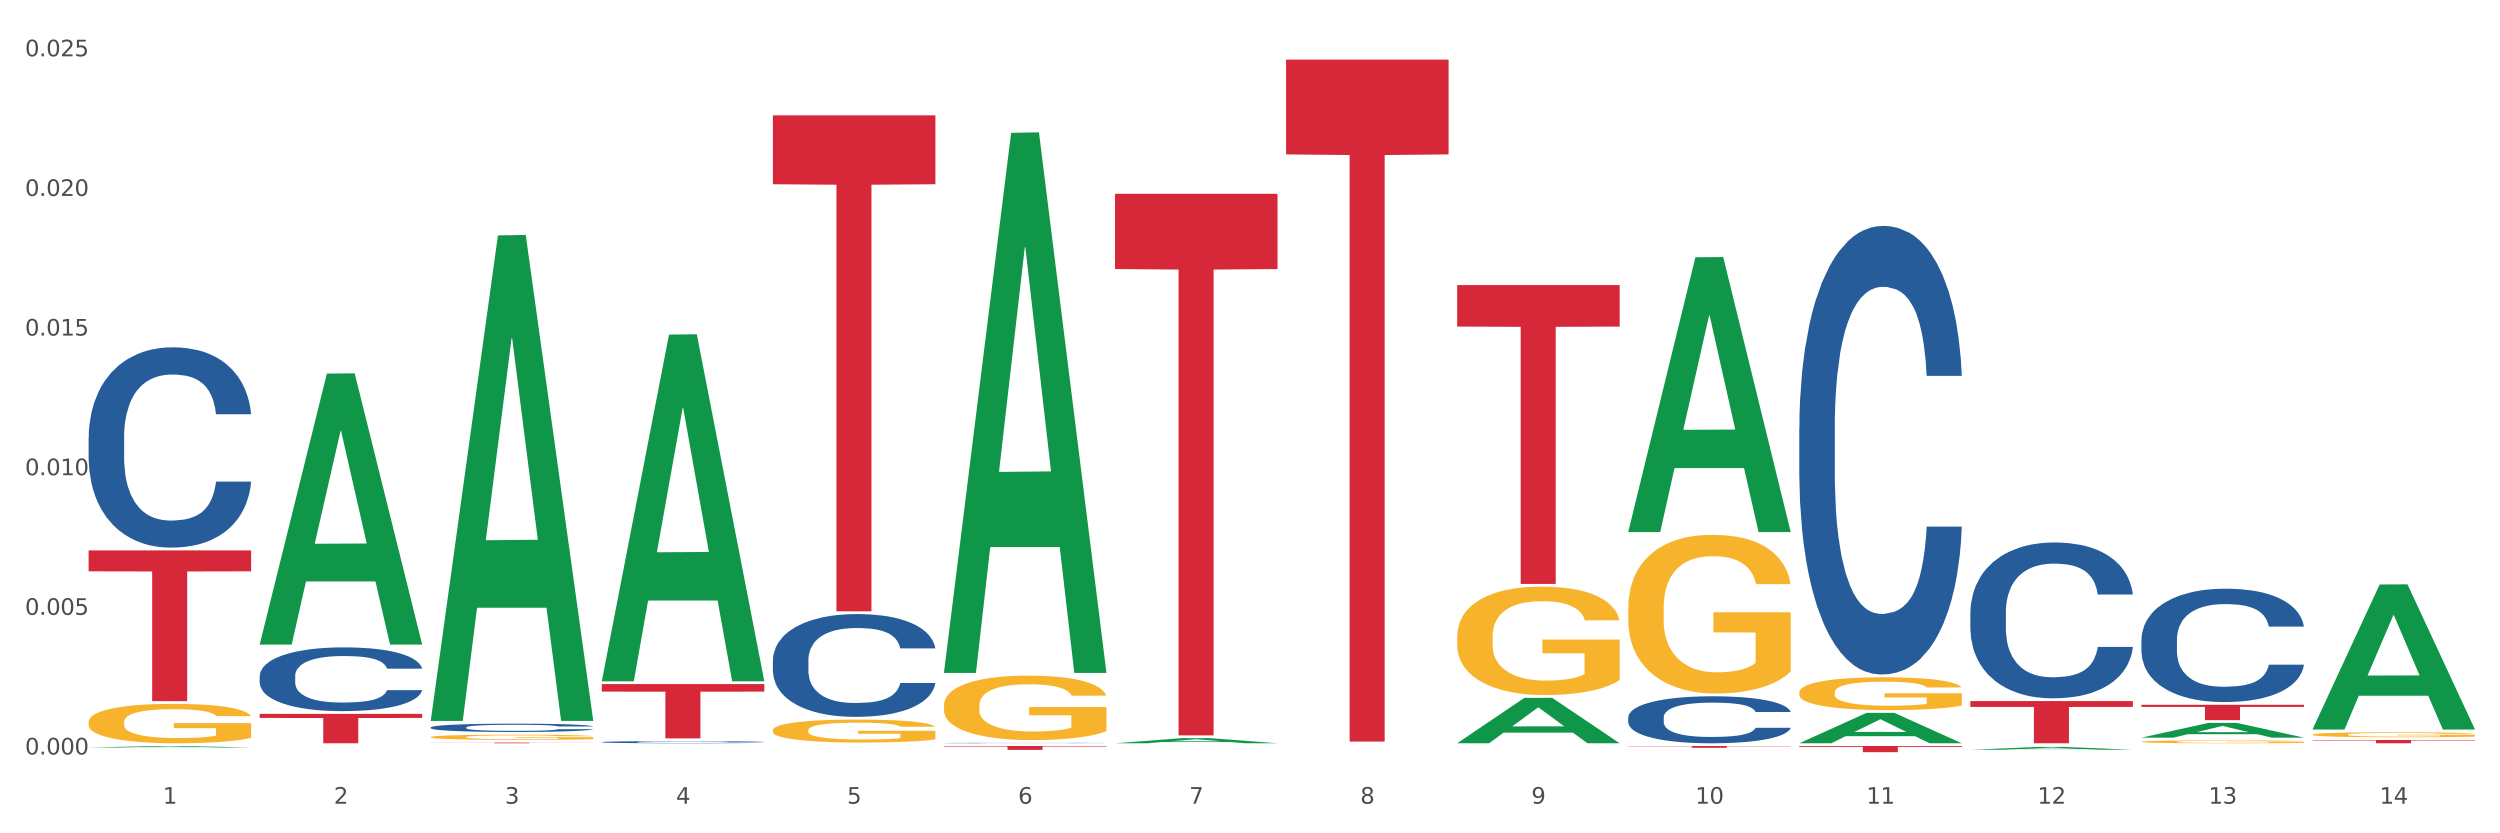 <?xml version="1.0" encoding="utf-8" standalone="no"?>
<!DOCTYPE svg PUBLIC "-//W3C//DTD SVG 1.1//EN"
  "http://www.w3.org/Graphics/SVG/1.1/DTD/svg11.dtd">
<svg xmlns:xlink="http://www.w3.org/1999/xlink" width="1080pt" height="360pt" viewBox="0 0 1080 360" xmlns="http://www.w3.org/2000/svg" version="1.1">
 <rect x="0" y="0" width="1080" height="360" fill="#333333" stroke="none"/>
 <defs>
  <style type="text/css">*{stroke-linejoin: round; stroke-linecap: butt}</style>
 </defs>
 <g id="figure_1">
  <g id="patch_1">
   <path d="M 0 360 
L 1080 360 
L 1080 0 
L 0 0 
z
" style="fill: #ffffff; stroke: #ffffff; stroke-linejoin: miter"/>
  </g>
  <g id="axes_1">
   <g id="matplotlib.axis_1">
    <g id="xtick_1">
     <g id="text_1">
      <!-- 1 -->
      <g style="fill: #4d4d4d" transform="translate(70.332 347.204) scale(0.096 -0.096)">
       <defs>
        <path id="DejaVuSans-31" d="M 794 531 
L 1825 531 
L 1825 4091 
L 703 3866 
L 703 4441 
L 1819 4666 
L 2450 4666 
L 2450 531 
L 3481 531 
L 3481 0 
L 794 0 
L 794 531 
z
" transform="scale(0.016)"/>
       </defs>
       <use xlink:href="#DejaVuSans-31"/>
      </g>
     </g>
    </g>
    <g id="xtick_2">
     <g id="text_2">
      <!-- 2 -->
      <g style="fill: #4d4d4d" transform="translate(144.233 347.204) scale(0.096 -0.096)">
       <defs>
        <path id="DejaVuSans-32" d="M 1228 531 
L 3431 531 
L 3431 0 
L 469 0 
L 469 531 
Q 828 903 1448 1529 
Q 2069 2156 2228 2338 
Q 2531 2678 2651 2914 
Q 2772 3150 2772 3378 
Q 2772 3750 2511 3984 
Q 2250 4219 1831 4219 
Q 1534 4219 1204 4116 
Q 875 4013 500 3803 
L 500 4441 
Q 881 4594 1212 4672 
Q 1544 4750 1819 4750 
Q 2544 4750 2975 4387 
Q 3406 4025 3406 3419 
Q 3406 3131 3298 2873 
Q 3191 2616 2906 2266 
Q 2828 2175 2409 1742 
Q 1991 1309 1228 531 
z
" transform="scale(0.016)"/>
       </defs>
       <use xlink:href="#DejaVuSans-32"/>
      </g>
     </g>
    </g>
    <g id="xtick_3">
     <g id="text_3">
      <!-- 3 -->
      <g style="fill: #4d4d4d" transform="translate(218.134 347.204) scale(0.096 -0.096)">
       <defs>
        <path id="DejaVuSans-33" d="M 2597 2516 
Q 3050 2419 3304 2112 
Q 3559 1806 3559 1356 
Q 3559 666 3084 287 
Q 2609 -91 1734 -91 
Q 1441 -91 1130 -33 
Q 819 25 488 141 
L 488 750 
Q 750 597 1062 519 
Q 1375 441 1716 441 
Q 2309 441 2620 675 
Q 2931 909 2931 1356 
Q 2931 1769 2642 2001 
Q 2353 2234 1838 2234 
L 1294 2234 
L 1294 2753 
L 1863 2753 
Q 2328 2753 2575 2939 
Q 2822 3125 2822 3475 
Q 2822 3834 2567 4026 
Q 2313 4219 1838 4219 
Q 1578 4219 1281 4162 
Q 984 4106 628 3988 
L 628 4550 
Q 988 4650 1302 4700 
Q 1616 4750 1894 4750 
Q 2613 4750 3031 4423 
Q 3450 4097 3450 3541 
Q 3450 3153 3228 2886 
Q 3006 2619 2597 2516 
z
" transform="scale(0.016)"/>
       </defs>
       <use xlink:href="#DejaVuSans-33"/>
      </g>
     </g>
    </g>
    <g id="xtick_4">
     <g id="text_4">
      <!-- 4 -->
      <g style="fill: #4d4d4d" transform="translate(292.034 347.204) scale(0.096 -0.096)">
       <defs>
        <path id="DejaVuSans-34" d="M 2419 4116 
L 825 1625 
L 2419 1625 
L 2419 4116 
z
M 2253 4666 
L 3047 4666 
L 3047 1625 
L 3713 1625 
L 3713 1100 
L 3047 1100 
L 3047 0 
L 2419 0 
L 2419 1100 
L 313 1100 
L 313 1709 
L 2253 4666 
z
" transform="scale(0.016)"/>
       </defs>
       <use xlink:href="#DejaVuSans-34"/>
      </g>
     </g>
    </g>
    <g id="xtick_5">
     <g id="text_5">
      <!-- 5 -->
      <g style="fill: #4d4d4d" transform="translate(365.935 347.204) scale(0.096 -0.096)">
       <defs>
        <path id="DejaVuSans-35" d="M 691 4666 
L 3169 4666 
L 3169 4134 
L 1269 4134 
L 1269 2991 
Q 1406 3038 1543 3061 
Q 1681 3084 1819 3084 
Q 2600 3084 3056 2656 
Q 3513 2228 3513 1497 
Q 3513 744 3044 326 
Q 2575 -91 1722 -91 
Q 1428 -91 1123 -41 
Q 819 9 494 109 
L 494 744 
Q 775 591 1075 516 
Q 1375 441 1709 441 
Q 2250 441 2565 725 
Q 2881 1009 2881 1497 
Q 2881 1984 2565 2268 
Q 2250 2553 1709 2553 
Q 1456 2553 1204 2497 
Q 953 2441 691 2322 
L 691 4666 
z
" transform="scale(0.016)"/>
       </defs>
       <use xlink:href="#DejaVuSans-35"/>
      </g>
     </g>
    </g>
    <g id="xtick_6">
     <g id="text_6">
      <!-- 6 -->
      <g style="fill: #4d4d4d" transform="translate(439.836 347.204) scale(0.096 -0.096)">
       <defs>
        <path id="DejaVuSans-36" d="M 2113 2584 
Q 1688 2584 1439 2293 
Q 1191 2003 1191 1497 
Q 1191 994 1439 701 
Q 1688 409 2113 409 
Q 2538 409 2786 701 
Q 3034 994 3034 1497 
Q 3034 2003 2786 2293 
Q 2538 2584 2113 2584 
z
M 3366 4563 
L 3366 3988 
Q 3128 4100 2886 4159 
Q 2644 4219 2406 4219 
Q 1781 4219 1451 3797 
Q 1122 3375 1075 2522 
Q 1259 2794 1537 2939 
Q 1816 3084 2150 3084 
Q 2853 3084 3261 2657 
Q 3669 2231 3669 1497 
Q 3669 778 3244 343 
Q 2819 -91 2113 -91 
Q 1303 -91 875 529 
Q 447 1150 447 2328 
Q 447 3434 972 4092 
Q 1497 4750 2381 4750 
Q 2619 4750 2861 4703 
Q 3103 4656 3366 4563 
z
" transform="scale(0.016)"/>
       </defs>
       <use xlink:href="#DejaVuSans-36"/>
      </g>
     </g>
    </g>
    <g id="xtick_7">
     <g id="text_7">
      <!-- 7 -->
      <g style="fill: #4d4d4d" transform="translate(513.737 347.204) scale(0.096 -0.096)">
       <defs>
        <path id="DejaVuSans-37" d="M 525 4666 
L 3525 4666 
L 3525 4397 
L 1831 0 
L 1172 0 
L 2766 4134 
L 525 4134 
L 525 4666 
z
" transform="scale(0.016)"/>
       </defs>
       <use xlink:href="#DejaVuSans-37"/>
      </g>
     </g>
    </g>
    <g id="xtick_8">
     <g id="text_8">
      <!-- 8 -->
      <g style="fill: #4d4d4d" transform="translate(587.638 347.204) scale(0.096 -0.096)">
       <defs>
        <path id="DejaVuSans-38" d="M 2034 2216 
Q 1584 2216 1326 1975 
Q 1069 1734 1069 1313 
Q 1069 891 1326 650 
Q 1584 409 2034 409 
Q 2484 409 2743 651 
Q 3003 894 3003 1313 
Q 3003 1734 2745 1975 
Q 2488 2216 2034 2216 
z
M 1403 2484 
Q 997 2584 770 2862 
Q 544 3141 544 3541 
Q 544 4100 942 4425 
Q 1341 4750 2034 4750 
Q 2731 4750 3128 4425 
Q 3525 4100 3525 3541 
Q 3525 3141 3298 2862 
Q 3072 2584 2669 2484 
Q 3125 2378 3379 2068 
Q 3634 1759 3634 1313 
Q 3634 634 3220 271 
Q 2806 -91 2034 -91 
Q 1263 -91 848 271 
Q 434 634 434 1313 
Q 434 1759 690 2068 
Q 947 2378 1403 2484 
z
M 1172 3481 
Q 1172 3119 1398 2916 
Q 1625 2713 2034 2713 
Q 2441 2713 2670 2916 
Q 2900 3119 2900 3481 
Q 2900 3844 2670 4047 
Q 2441 4250 2034 4250 
Q 1625 4250 1398 4047 
Q 1172 3844 1172 3481 
z
" transform="scale(0.016)"/>
       </defs>
       <use xlink:href="#DejaVuSans-38"/>
      </g>
     </g>
    </g>
    <g id="xtick_9">
     <g id="text_9">
      <!-- 9 -->
      <g style="fill: #4d4d4d" transform="translate(661.539 347.204) scale(0.096 -0.096)">
       <defs>
        <path id="DejaVuSans-39" d="M 703 97 
L 703 672 
Q 941 559 1184 500 
Q 1428 441 1663 441 
Q 2288 441 2617 861 
Q 2947 1281 2994 2138 
Q 2813 1869 2534 1725 
Q 2256 1581 1919 1581 
Q 1219 1581 811 2004 
Q 403 2428 403 3163 
Q 403 3881 828 4315 
Q 1253 4750 1959 4750 
Q 2769 4750 3195 4129 
Q 3622 3509 3622 2328 
Q 3622 1225 3098 567 
Q 2575 -91 1691 -91 
Q 1453 -91 1209 -44 
Q 966 3 703 97 
z
M 1959 2075 
Q 2384 2075 2632 2365 
Q 2881 2656 2881 3163 
Q 2881 3666 2632 3958 
Q 2384 4250 1959 4250 
Q 1534 4250 1286 3958 
Q 1038 3666 1038 3163 
Q 1038 2656 1286 2365 
Q 1534 2075 1959 2075 
z
" transform="scale(0.016)"/>
       </defs>
       <use xlink:href="#DejaVuSans-39"/>
      </g>
     </g>
    </g>
    <g id="xtick_10">
     <g id="text_10">
      <!-- 10 -->
      <g style="fill: #4d4d4d" transform="translate(732.386 347.204) scale(0.096 -0.096)">
       <defs>
        <path id="DejaVuSans-30" d="M 2034 4250 
Q 1547 4250 1301 3770 
Q 1056 3291 1056 2328 
Q 1056 1369 1301 889 
Q 1547 409 2034 409 
Q 2525 409 2770 889 
Q 3016 1369 3016 2328 
Q 3016 3291 2770 3770 
Q 2525 4250 2034 4250 
z
M 2034 4750 
Q 2819 4750 3233 4129 
Q 3647 3509 3647 2328 
Q 3647 1150 3233 529 
Q 2819 -91 2034 -91 
Q 1250 -91 836 529 
Q 422 1150 422 2328 
Q 422 3509 836 4129 
Q 1250 4750 2034 4750 
z
" transform="scale(0.016)"/>
       </defs>
       <use xlink:href="#DejaVuSans-31"/>
       <use xlink:href="#DejaVuSans-30" transform="translate(63.623 0)"/>
      </g>
     </g>
    </g>
    <g id="xtick_11">
     <g id="text_11">
      <!-- 11 -->
      <g style="fill: #4d4d4d" transform="translate(806.287 347.204) scale(0.096 -0.096)">
       <use xlink:href="#DejaVuSans-31"/>
       <use xlink:href="#DejaVuSans-31" transform="translate(63.623 0)"/>
      </g>
     </g>
    </g>
    <g id="xtick_12">
     <g id="text_12">
      <!-- 12 -->
      <g style="fill: #4d4d4d" transform="translate(880.187 347.204) scale(0.096 -0.096)">
       <use xlink:href="#DejaVuSans-31"/>
       <use xlink:href="#DejaVuSans-32" transform="translate(63.623 0)"/>
      </g>
     </g>
    </g>
    <g id="xtick_13">
     <g id="text_13">
      <!-- 13 -->
      <g style="fill: #4d4d4d" transform="translate(954.088 347.204) scale(0.096 -0.096)">
       <use xlink:href="#DejaVuSans-31"/>
       <use xlink:href="#DejaVuSans-33" transform="translate(63.623 0)"/>
      </g>
     </g>
    </g>
    <g id="xtick_14">
     <g id="text_14">
      <!-- 14 -->
      <g style="fill: #4d4d4d" transform="translate(1027.989 347.204) scale(0.096 -0.096)">
       <use xlink:href="#DejaVuSans-31"/>
       <use xlink:href="#DejaVuSans-34" transform="translate(63.623 0)"/>
      </g>
     </g>
    </g>
    <g id="xtick_15"/>
    <g id="xtick_16"/>
    <g id="xtick_17"/>
    <g id="xtick_18"/>
    <g id="xtick_19"/>
    <g id="xtick_20"/>
    <g id="xtick_21"/>
    <g id="xtick_22"/>
    <g id="xtick_23"/>
    <g id="xtick_24"/>
    <g id="xtick_25"/>
    <g id="xtick_26"/>
    <g id="xtick_27"/>
   </g>
   <g id="matplotlib.axis_2">
    <g id="ytick_1">
     <g id="text_15">
      <!-- 0.000 -->
      <g style="fill: #4d4d4d" transform="translate(10.8 325.93) scale(0.096 -0.096)">
       <defs>
        <path id="DejaVuSans-2e" d="M 684 794 
L 1344 794 
L 1344 0 
L 684 0 
L 684 794 
z
" transform="scale(0.016)"/>
       </defs>
       <use xlink:href="#DejaVuSans-30"/>
       <use xlink:href="#DejaVuSans-2e" transform="translate(63.623 0)"/>
       <use xlink:href="#DejaVuSans-30" transform="translate(95.41 0)"/>
       <use xlink:href="#DejaVuSans-30" transform="translate(159.033 0)"/>
       <use xlink:href="#DejaVuSans-30" transform="translate(222.656 0)"/>
      </g>
     </g>
    </g>
    <g id="ytick_2">
     <g id="text_16">
      <!-- 0.005 -->
      <g style="fill: #4d4d4d" transform="translate(10.8 265.61) scale(0.096 -0.096)">
       <use xlink:href="#DejaVuSans-30"/>
       <use xlink:href="#DejaVuSans-2e" transform="translate(63.623 0)"/>
       <use xlink:href="#DejaVuSans-30" transform="translate(95.41 0)"/>
       <use xlink:href="#DejaVuSans-30" transform="translate(159.033 0)"/>
       <use xlink:href="#DejaVuSans-35" transform="translate(222.656 0)"/>
      </g>
     </g>
    </g>
    <g id="ytick_3">
     <g id="text_17">
      <!-- 0.010 -->
      <g style="fill: #4d4d4d" transform="translate(10.8 205.29) scale(0.096 -0.096)">
       <use xlink:href="#DejaVuSans-30"/>
       <use xlink:href="#DejaVuSans-2e" transform="translate(63.623 0)"/>
       <use xlink:href="#DejaVuSans-30" transform="translate(95.41 0)"/>
       <use xlink:href="#DejaVuSans-31" transform="translate(159.033 0)"/>
       <use xlink:href="#DejaVuSans-30" transform="translate(222.656 0)"/>
      </g>
     </g>
    </g>
    <g id="ytick_4">
     <g id="text_18">
      <!-- 0.015 -->
      <g style="fill: #4d4d4d" transform="translate(10.8 144.969) scale(0.096 -0.096)">
       <use xlink:href="#DejaVuSans-30"/>
       <use xlink:href="#DejaVuSans-2e" transform="translate(63.623 0)"/>
       <use xlink:href="#DejaVuSans-30" transform="translate(95.41 0)"/>
       <use xlink:href="#DejaVuSans-31" transform="translate(159.033 0)"/>
       <use xlink:href="#DejaVuSans-35" transform="translate(222.656 0)"/>
      </g>
     </g>
    </g>
    <g id="ytick_5">
     <g id="text_19">
      <!-- 0.020 -->
      <g style="fill: #4d4d4d" transform="translate(10.8 84.649) scale(0.096 -0.096)">
       <use xlink:href="#DejaVuSans-30"/>
       <use xlink:href="#DejaVuSans-2e" transform="translate(63.623 0)"/>
       <use xlink:href="#DejaVuSans-30" transform="translate(95.41 0)"/>
       <use xlink:href="#DejaVuSans-32" transform="translate(159.033 0)"/>
       <use xlink:href="#DejaVuSans-30" transform="translate(222.656 0)"/>
      </g>
     </g>
    </g>
    <g id="ytick_6">
     <g id="text_20">
      <!-- 0.025 -->
      <g style="fill: #4d4d4d" transform="translate(10.8 24.329) scale(0.096 -0.096)">
       <use xlink:href="#DejaVuSans-30"/>
       <use xlink:href="#DejaVuSans-2e" transform="translate(63.623 0)"/>
       <use xlink:href="#DejaVuSans-30" transform="translate(95.41 0)"/>
       <use xlink:href="#DejaVuSans-32" transform="translate(159.033 0)"/>
       <use xlink:href="#DejaVuSans-35" transform="translate(222.656 0)"/>
      </g>
     </g>
    </g>
    <g id="ytick_7"/>
    <g id="ytick_8"/>
    <g id="ytick_9"/>
    <g id="ytick_10"/>
    <g id="ytick_11"/>
   </g>
   <g id="PolyCollection_1">
    <path d="M 38.283 322.922 
L 38.355 322.921 
L 67.306 322.284 
L 79.321 322.283 
L 108.489 322.923 
L 94.592 322.923 
L 88.296 322.774 
L 58.404 322.774 
L 58.187 322.776 
L 52.107 322.923 
L 38.283 322.923 
L 38.283 322.922 
L 62.167 322.685 
L 84.532 322.684 
L 73.458 322.419 
L 73.314 322.418 
L 73.169 322.42 
L 62.095 322.684 
L 62.167 322.685 
L 38.283 322.922 
z
" clip-path="url(#pdf60bfa5eb)" style="fill: #109648"/>
    <path d="M 998.994 317.341 
L 999.077 317.339 
L 999.077 317.268 
L 999.243 317.206 
L 1000.072 317.058 
L 1001.315 316.936 
L 1002.227 316.87 
L 1003.139 316.817 
L 1004.216 316.764 
L 1005.542 316.708 
L 1007.946 316.627 
L 1009.438 316.586 
L 1011.262 316.542 
L 1014.577 316.479 
L 1016.981 316.444 
L 1019.467 316.414 
L 1023.529 316.378 
L 1026.181 316.363 
L 1029 316.351 
L 1032.398 316.343 
L 1034.967 316.341 
L 1040.604 316.347 
L 1045.411 316.365 
L 1047.732 316.378 
L 1050.716 316.402 
L 1052.291 316.418 
L 1054.86 316.45 
L 1057.513 316.491 
L 1059.336 316.527 
L 1062.072 316.594 
L 1064.144 316.661 
L 1066.05 316.744 
L 1067.045 316.801 
L 1067.791 316.855 
L 1068.454 316.916 
L 1069.117 317.013 
L 1054.197 317.013 
L 1053.617 316.944 
L 1052.705 316.878 
L 1051.379 316.815 
L 1050.219 316.776 
L 1048.229 316.726 
L 1046.406 316.695 
L 1044.499 316.671 
L 1042.179 316.651 
L 1040.355 316.641 
L 1037.786 316.633 
L 1032.729 316.635 
L 1029.331 316.651 
L 1027.01 316.671 
L 1025.518 316.689 
L 1024.192 316.708 
L 1022.7 316.736 
L 1020.959 316.778 
L 1019.716 316.815 
L 1018.473 316.863 
L 1017.478 316.91 
L 1016.566 316.965 
L 1015.82 317.025 
L 1015.24 317.086 
L 1014.743 317.161 
L 1014.328 317.285 
L 1014.328 317.556 
L 1014.494 317.617 
L 1014.909 317.698 
L 1015.406 317.76 
L 1016.235 317.833 
L 1016.981 317.882 
L 1018.39 317.953 
L 1019.965 318.013 
L 1021.208 318.05 
L 1022.451 318.082 
L 1024.606 318.125 
L 1027.01 318.161 
L 1029.082 318.182 
L 1031.901 318.202 
L 1033.807 318.21 
L 1035.465 318.214 
L 1039.526 318.214 
L 1042.427 318.208 
L 1045.66 318.194 
L 1048.147 318.177 
L 1050.219 318.155 
L 1052.54 318.119 
L 1054.032 318.086 
L 1054.032 317.673 
L 1035.796 317.671 
L 1035.796 317.396 
L 1069.2 317.396 
L 1069.2 318.202 
L 1067.791 318.244 
L 1066.216 318.281 
L 1064.558 318.315 
L 1062.072 318.356 
L 1059.088 318.396 
L 1056.435 318.424 
L 1053.617 318.447 
L 1050.302 318.469 
L 1045.991 318.489 
L 1043.339 318.497 
L 1040.024 318.503 
L 1036.128 318.505 
L 1032.729 318.501 
L 1029.414 318.491 
L 1025.933 318.473 
L 1022.534 318.447 
L 1019.965 318.422 
L 1017.395 318.39 
L 1014.66 318.348 
L 1012.505 318.309 
L 1010.847 318.273 
L 1009.024 318.228 
L 1007.034 318.169 
L 1005.542 318.115 
L 1004.216 318.06 
L 1002.807 317.989 
L 1001.812 317.928 
L 1000.818 317.851 
L 1000.237 317.793 
L 999.574 317.704 
L 999.077 317.58 
L 998.994 317.341 
z
" clip-path="url(#pdf60bfa5eb)" style="fill: #f7b32b"/>
    <path d="M 38.283 311.945 
L 38.366 311.93 
L 38.366 311.37 
L 38.532 310.888 
L 39.361 309.723 
L 40.604 308.76 
L 41.516 308.247 
L 42.427 307.828 
L 43.505 307.408 
L 44.831 306.973 
L 47.235 306.336 
L 48.727 306.01 
L 50.55 305.668 
L 53.866 305.171 
L 56.27 304.891 
L 58.756 304.658 
L 62.818 304.378 
L 65.47 304.254 
L 68.288 304.161 
L 71.687 304.098 
L 74.256 304.083 
L 79.893 304.13 
L 84.7 304.269 
L 87.021 304.378 
L 90.005 304.565 
L 91.58 304.689 
L 94.149 304.937 
L 96.802 305.264 
L 98.625 305.543 
L 101.36 306.072 
L 103.433 306.6 
L 105.339 307.253 
L 106.334 307.703 
L 107.08 308.123 
L 107.743 308.604 
L 108.406 309.366 
L 93.486 309.366 
L 92.906 308.822 
L 91.994 308.309 
L 90.668 307.812 
L 89.508 307.501 
L 87.518 307.113 
L 85.695 306.864 
L 83.788 306.678 
L 81.467 306.522 
L 79.644 306.445 
L 77.074 306.383 
L 72.018 306.398 
L 68.62 306.522 
L 66.299 306.678 
L 64.807 306.818 
L 63.481 306.973 
L 61.989 307.19 
L 60.248 307.517 
L 59.005 307.812 
L 57.762 308.185 
L 56.767 308.558 
L 55.855 308.993 
L 55.109 309.459 
L 54.529 309.941 
L 54.032 310.531 
L 53.617 311.51 
L 53.617 313.639 
L 53.783 314.12 
L 54.197 314.757 
L 54.695 315.239 
L 55.524 315.814 
L 56.27 316.202 
L 57.679 316.762 
L 59.254 317.228 
L 60.497 317.523 
L 61.74 317.772 
L 63.895 318.114 
L 66.299 318.393 
L 68.371 318.564 
L 71.189 318.72 
L 73.096 318.782 
L 74.754 318.813 
L 78.815 318.813 
L 81.716 318.766 
L 84.949 318.657 
L 87.435 318.518 
L 89.508 318.347 
L 91.828 318.067 
L 93.32 317.803 
L 93.32 314.555 
L 75.085 314.54 
L 75.085 312.38 
L 108.489 312.38 
L 108.489 318.72 
L 107.08 319.046 
L 105.505 319.341 
L 103.847 319.605 
L 101.36 319.932 
L 98.377 320.242 
L 95.724 320.46 
L 92.906 320.646 
L 89.59 320.817 
L 85.28 320.973 
L 82.628 321.035 
L 79.312 321.081 
L 75.417 321.097 
L 72.018 321.066 
L 68.703 320.988 
L 65.221 320.848 
L 61.823 320.646 
L 59.254 320.444 
L 56.684 320.196 
L 53.949 319.869 
L 51.794 319.559 
L 50.136 319.279 
L 48.312 318.922 
L 46.323 318.455 
L 44.831 318.036 
L 43.505 317.601 
L 42.096 317.042 
L 41.101 316.56 
L 40.107 315.954 
L 39.526 315.503 
L 38.863 314.804 
L 38.366 313.825 
L 38.283 311.945 
z
" clip-path="url(#pdf60bfa5eb)" style="fill: #f7b32b"/>
    <path d="M 112.184 308.392 
L 182.39 308.392 
L 182.39 310.158 
L 154.773 310.169 
L 154.773 321.097 
L 139.634 321.097 
L 139.634 310.169 
L 112.184 310.158 
L 112.184 308.404 
L 112.184 308.392 
z
" clip-path="url(#pdf60bfa5eb)" style="fill: #d62839"/>
    <path d="M 186.085 320.801 
L 256.291 320.801 
L 256.291 320.843 
L 228.674 320.843 
L 228.674 321.097 
L 213.535 321.097 
L 213.535 320.843 
L 186.085 320.843 
L 186.085 320.802 
L 186.085 320.801 
z
" clip-path="url(#pdf60bfa5eb)" style="fill: #d62839"/>
    <path d="M 259.986 295.517 
L 330.191 295.517 
L 330.191 298.778 
L 302.575 298.8 
L 302.575 318.978 
L 287.436 318.978 
L 287.436 298.8 
L 259.986 298.778 
L 259.986 295.539 
L 259.986 295.517 
z
" clip-path="url(#pdf60bfa5eb)" style="fill: #d62839"/>
    <path d="M 333.886 49.818 
L 404.092 49.818 
L 404.092 79.596 
L 376.476 79.797 
L 376.476 264.097 
L 361.337 264.097 
L 361.337 79.797 
L 333.886 79.596 
L 333.886 50.019 
L 333.886 49.818 
z
" clip-path="url(#pdf60bfa5eb)" style="fill: #d62839"/>
    <path d="M 407.787 322.283 
L 477.993 322.283 
L 477.993 322.514 
L 450.377 322.516 
L 450.377 323.947 
L 435.237 323.947 
L 435.237 322.516 
L 407.787 322.514 
L 407.787 322.285 
L 407.787 322.283 
z
" clip-path="url(#pdf60bfa5eb)" style="fill: #d62839"/>
    <path d="M 925.093 276.322 
L 925.176 276.277 
L 925.176 275.025 
L 925.425 273.325 
L 926.338 270.194 
L 927.5 267.824 
L 929.492 265.051 
L 930.57 263.888 
L 931.981 262.591 
L 934.886 260.489 
L 938.205 258.7 
L 940.529 257.716 
L 942.271 257.09 
L 946.172 255.972 
L 948.412 255.48 
L 950.736 255.077 
L 952.728 254.809 
L 956.047 254.496 
L 958.702 254.361 
L 961.773 254.317 
L 964.346 254.361 
L 967.748 254.54 
L 972.727 255.077 
L 974.636 255.39 
L 977.208 255.927 
L 979.864 256.642 
L 982.021 257.358 
L 984.511 258.387 
L 987.084 259.729 
L 989.573 261.428 
L 991.316 262.994 
L 992.727 264.648 
L 993.971 266.661 
L 994.884 268.853 
L 995.299 270.686 
L 980.113 270.686 
L 979.698 269.032 
L 978.868 267.243 
L 978.038 266.035 
L 977.125 265.051 
L 975.715 263.933 
L 974.47 263.217 
L 972.395 262.367 
L 970.486 261.831 
L 968.91 261.518 
L 967.001 261.249 
L 962.935 260.981 
L 960.03 260.981 
L 958.205 261.07 
L 955.964 261.294 
L 954.055 261.607 
L 951.815 262.144 
L 950.072 262.725 
L 948.329 263.486 
L 947.333 264.022 
L 945.84 265.006 
L 944.844 265.811 
L 943.516 267.198 
L 942.769 268.182 
L 941.441 270.731 
L 940.861 272.61 
L 940.612 273.907 
L 940.446 275.338 
L 940.446 282.315 
L 940.944 285.446 
L 941.359 286.788 
L 942.022 288.308 
L 943.267 290.276 
L 945.093 292.2 
L 947.002 293.586 
L 948.578 294.436 
L 950.072 295.062 
L 951.566 295.554 
L 953.391 296.001 
L 954.885 296.27 
L 957.126 296.538 
L 959.781 296.672 
L 961.856 296.672 
L 966.088 296.449 
L 967.997 296.225 
L 969.823 295.912 
L 971.814 295.42 
L 973.391 294.883 
L 974.304 294.481 
L 975.798 293.631 
L 976.959 292.736 
L 977.955 291.708 
L 978.619 290.813 
L 979.366 289.471 
L 979.947 287.951 
L 980.113 287.146 
L 995.299 287.146 
L 994.967 288.756 
L 994.386 290.321 
L 993.225 292.423 
L 992.312 293.631 
L 990.901 295.107 
L 989.407 296.359 
L 987.333 297.746 
L 985.424 298.774 
L 983.432 299.669 
L 981.275 300.474 
L 977.374 301.592 
L 975.963 301.905 
L 972.976 302.442 
L 970.652 302.755 
L 967.25 303.068 
L 963.765 303.247 
L 960.113 303.292 
L 956.877 303.202 
L 953.308 302.934 
L 951.068 302.665 
L 948.578 302.263 
L 945.674 301.637 
L 942.935 300.876 
L 940.363 299.982 
L 937.956 298.953 
L 935.715 297.79 
L 932.811 295.867 
L 930.653 293.989 
L 929.077 292.244 
L 927.998 290.768 
L 926.919 288.89 
L 926.338 287.593 
L 925.425 284.462 
L 925.093 281.555 
L 925.093 276.322 
z
" clip-path="url(#pdf60bfa5eb)" style="fill: #255c99"/>
    <path d="M 851.192 264.599 
L 851.275 264.537 
L 851.275 262.816 
L 851.524 260.479 
L 852.437 256.176 
L 853.599 252.917 
L 855.591 249.105 
L 856.67 247.507 
L 858.08 245.724 
L 860.985 242.834 
L 864.304 240.375 
L 866.628 239.022 
L 868.37 238.162 
L 872.271 236.625 
L 874.511 235.948 
L 876.835 235.395 
L 878.827 235.026 
L 882.146 234.596 
L 884.802 234.411 
L 887.872 234.35 
L 890.445 234.411 
L 893.847 234.657 
L 898.826 235.395 
L 900.735 235.825 
L 903.307 236.563 
L 905.963 237.547 
L 908.121 238.53 
L 910.61 239.945 
L 913.183 241.789 
L 915.672 244.125 
L 917.415 246.277 
L 918.826 248.552 
L 920.071 251.319 
L 920.983 254.331 
L 921.398 256.852 
L 906.212 256.852 
L 905.797 254.577 
L 904.967 252.118 
L 904.137 250.458 
L 903.224 249.105 
L 901.814 247.568 
L 900.569 246.585 
L 898.494 245.416 
L 896.586 244.679 
L 895.009 244.248 
L 893.1 243.879 
L 889.034 243.51 
L 886.129 243.51 
L 884.304 243.633 
L 882.063 243.941 
L 880.154 244.371 
L 877.914 245.109 
L 876.171 245.908 
L 874.428 246.953 
L 873.433 247.691 
L 871.939 249.044 
L 870.943 250.15 
L 869.615 252.056 
L 868.868 253.409 
L 867.541 256.913 
L 866.96 259.496 
L 866.711 261.279 
L 866.545 263.246 
L 866.545 272.837 
L 867.043 277.141 
L 867.458 278.985 
L 868.122 281.075 
L 869.366 283.781 
L 871.192 286.424 
L 873.101 288.33 
L 874.677 289.498 
L 876.171 290.359 
L 877.665 291.035 
L 879.491 291.65 
L 880.984 292.019 
L 883.225 292.388 
L 885.88 292.572 
L 887.955 292.572 
L 892.187 292.265 
L 894.096 291.958 
L 895.922 291.527 
L 897.913 290.851 
L 899.49 290.113 
L 900.403 289.56 
L 901.897 288.392 
L 903.058 287.162 
L 904.054 285.748 
L 904.718 284.518 
L 905.465 282.674 
L 906.046 280.584 
L 906.212 279.477 
L 921.398 279.477 
L 921.066 281.69 
L 920.485 283.842 
L 919.324 286.732 
L 918.411 288.392 
L 917 290.421 
L 915.506 292.142 
L 913.432 294.048 
L 911.523 295.462 
L 909.531 296.692 
L 907.374 297.798 
L 903.473 299.335 
L 902.063 299.766 
L 899.075 300.504 
L 896.752 300.934 
L 893.349 301.364 
L 889.864 301.61 
L 886.212 301.672 
L 882.976 301.549 
L 879.408 301.18 
L 877.167 300.811 
L 874.677 300.258 
L 871.773 299.397 
L 869.034 298.352 
L 866.462 297.122 
L 864.055 295.708 
L 861.815 294.109 
L 858.91 291.466 
L 856.752 288.884 
L 855.176 286.486 
L 854.097 284.457 
L 853.018 281.875 
L 852.437 280.092 
L 851.524 275.788 
L 851.192 271.792 
L 851.192 264.599 
z
" clip-path="url(#pdf60bfa5eb)" style="fill: #255c99"/>
    <path d="M 777.292 184.67 
L 777.375 184.493 
L 777.375 179.537 
L 777.624 172.811 
L 778.536 160.421 
L 779.698 151.04 
L 781.69 140.066 
L 782.769 135.464 
L 784.179 130.331 
L 787.084 122.012 
L 790.403 114.932 
L 792.727 111.038 
L 794.47 108.56 
L 798.37 104.135 
L 800.611 102.188 
L 802.934 100.595 
L 804.926 99.533 
L 808.245 98.294 
L 810.901 97.763 
L 813.971 97.586 
L 816.544 97.763 
L 819.946 98.471 
L 824.925 100.595 
L 826.834 101.834 
L 829.407 103.958 
L 832.062 106.79 
L 834.22 109.622 
L 836.709 113.693 
L 839.282 119.003 
L 841.771 125.729 
L 843.514 131.924 
L 844.925 138.473 
L 846.17 146.438 
L 847.082 155.111 
L 847.497 162.368 
L 832.311 162.368 
L 831.896 155.819 
L 831.066 148.739 
L 830.236 143.96 
L 829.324 140.066 
L 827.913 135.641 
L 826.668 132.809 
L 824.593 129.446 
L 822.685 127.322 
L 821.108 126.083 
L 819.199 125.021 
L 815.133 123.959 
L 812.229 123.959 
L 810.403 124.313 
L 808.162 125.198 
L 806.254 126.437 
L 804.013 128.561 
L 802.27 130.862 
L 800.528 133.871 
L 799.532 135.995 
L 798.038 139.889 
L 797.042 143.075 
L 795.714 148.562 
L 794.968 152.456 
L 793.64 162.545 
L 793.059 169.979 
L 792.81 175.112 
L 792.644 180.776 
L 792.644 208.388 
L 793.142 220.778 
L 793.557 226.088 
L 794.221 232.106 
L 795.465 239.894 
L 797.291 247.505 
L 799.2 252.992 
L 800.777 256.355 
L 802.27 258.833 
L 803.764 260.78 
L 805.59 262.55 
L 807.083 263.612 
L 809.324 264.674 
L 811.98 265.205 
L 814.054 265.205 
L 818.286 264.32 
L 820.195 263.435 
L 822.021 262.196 
L 824.012 260.249 
L 825.589 258.125 
L 826.502 256.532 
L 827.996 253.169 
L 829.158 249.629 
L 830.153 245.558 
L 830.817 242.018 
L 831.564 236.708 
L 832.145 230.69 
L 832.311 227.504 
L 847.497 227.504 
L 847.165 233.876 
L 846.585 240.071 
L 845.423 248.39 
L 844.51 253.169 
L 843.099 259.01 
L 841.605 263.966 
L 839.531 269.453 
L 837.622 273.524 
L 835.63 277.064 
L 833.473 280.25 
L 829.573 284.675 
L 828.162 285.914 
L 825.174 288.038 
L 822.851 289.277 
L 819.448 290.516 
L 815.963 291.224 
L 812.312 291.401 
L 809.075 291.047 
L 805.507 289.985 
L 803.266 288.923 
L 800.777 287.33 
L 797.872 284.852 
L 795.134 281.843 
L 792.561 278.303 
L 790.154 274.232 
L 787.914 269.63 
L 785.009 262.019 
L 782.852 254.585 
L 781.275 247.682 
L 780.196 241.841 
L 779.117 234.407 
L 778.536 229.274 
L 777.624 216.884 
L 777.292 205.379 
L 777.292 184.67 
z
" clip-path="url(#pdf60bfa5eb)" style="fill: #255c99"/>
    <path d="M 703.391 309.917 
L 703.474 309.898 
L 703.474 309.379 
L 703.723 308.674 
L 704.636 307.376 
L 705.797 306.394 
L 707.789 305.244 
L 708.868 304.762 
L 710.279 304.224 
L 713.183 303.353 
L 716.502 302.611 
L 718.826 302.203 
L 720.569 301.944 
L 724.469 301.48 
L 726.71 301.276 
L 729.033 301.11 
L 731.025 300.998 
L 734.344 300.869 
L 737 300.813 
L 740.07 300.794 
L 742.643 300.813 
L 746.045 300.887 
L 751.024 301.11 
L 752.933 301.239 
L 755.506 301.462 
L 758.161 301.758 
L 760.319 302.055 
L 762.808 302.482 
L 765.381 303.038 
L 767.871 303.742 
L 769.613 304.391 
L 771.024 305.077 
L 772.269 305.912 
L 773.182 306.82 
L 773.597 307.58 
L 758.41 307.58 
L 757.995 306.894 
L 757.165 306.153 
L 756.336 305.652 
L 755.423 305.244 
L 754.012 304.781 
L 752.767 304.484 
L 750.693 304.132 
L 748.784 303.909 
L 747.207 303.779 
L 745.298 303.668 
L 741.232 303.557 
L 738.328 303.557 
L 736.502 303.594 
L 734.261 303.687 
L 732.353 303.817 
L 730.112 304.039 
L 728.369 304.28 
L 726.627 304.595 
L 725.631 304.818 
L 724.137 305.226 
L 723.141 305.559 
L 721.814 306.134 
L 721.067 306.542 
L 719.739 307.599 
L 719.158 308.378 
L 718.909 308.915 
L 718.743 309.509 
L 718.743 312.401 
L 719.241 313.699 
L 719.656 314.255 
L 720.32 314.886 
L 721.565 315.701 
L 723.39 316.499 
L 725.299 317.073 
L 726.876 317.426 
L 728.369 317.685 
L 729.863 317.889 
L 731.689 318.075 
L 733.183 318.186 
L 735.423 318.297 
L 738.079 318.353 
L 740.153 318.353 
L 744.386 318.26 
L 746.294 318.167 
L 748.12 318.038 
L 750.112 317.834 
L 751.688 317.611 
L 752.601 317.444 
L 754.095 317.092 
L 755.257 316.721 
L 756.253 316.295 
L 756.916 315.924 
L 757.663 315.368 
L 758.244 314.737 
L 758.41 314.404 
L 773.597 314.404 
L 773.265 315.071 
L 772.684 315.72 
L 771.522 316.591 
L 770.609 317.092 
L 769.198 317.704 
L 767.705 318.223 
L 765.63 318.798 
L 763.721 319.224 
L 761.73 319.595 
L 759.572 319.929 
L 755.672 320.392 
L 754.261 320.522 
L 751.273 320.745 
L 748.95 320.874 
L 745.547 321.004 
L 742.062 321.078 
L 738.411 321.097 
L 735.174 321.06 
L 731.606 320.949 
L 729.365 320.837 
L 726.876 320.67 
L 723.971 320.411 
L 721.233 320.096 
L 718.66 319.725 
L 716.254 319.298 
L 714.013 318.816 
L 711.108 318.019 
L 708.951 317.24 
L 707.374 316.517 
L 706.295 315.905 
L 705.216 315.127 
L 704.636 314.589 
L 703.723 313.291 
L 703.391 312.086 
L 703.391 309.917 
z
" clip-path="url(#pdf60bfa5eb)" style="fill: #255c99"/>
    <path d="M 407.787 320.994 
L 407.87 320.994 
L 407.87 320.989 
L 408.119 320.983 
L 409.032 320.971 
L 410.194 320.962 
L 412.186 320.952 
L 413.264 320.947 
L 414.675 320.942 
L 417.58 320.934 
L 420.899 320.927 
L 423.223 320.924 
L 424.965 320.921 
L 428.866 320.917 
L 431.106 320.915 
L 433.43 320.914 
L 435.422 320.913 
L 438.741 320.911 
L 441.396 320.911 
L 444.467 320.911 
L 447.039 320.911 
L 450.442 320.912 
L 455.421 320.914 
L 457.33 320.915 
L 459.902 320.917 
L 462.558 320.92 
L 464.715 320.922 
L 467.205 320.926 
L 469.778 320.931 
L 472.267 320.938 
L 474.01 320.944 
L 475.421 320.95 
L 476.665 320.958 
L 477.578 320.966 
L 477.993 320.973 
L 462.807 320.973 
L 462.392 320.967 
L 461.562 320.96 
L 460.732 320.955 
L 459.819 320.952 
L 458.409 320.947 
L 457.164 320.945 
L 455.089 320.941 
L 453.18 320.939 
L 451.604 320.938 
L 449.695 320.937 
L 445.629 320.936 
L 442.724 320.936 
L 440.899 320.936 
L 438.658 320.937 
L 436.749 320.938 
L 434.509 320.94 
L 432.766 320.943 
L 431.023 320.946 
L 430.027 320.948 
L 428.534 320.951 
L 427.538 320.954 
L 426.21 320.96 
L 425.463 320.963 
L 424.135 320.973 
L 423.555 320.98 
L 423.306 320.985 
L 423.14 320.991 
L 423.14 321.017 
L 423.638 321.029 
L 424.052 321.034 
L 424.716 321.04 
L 425.961 321.047 
L 427.787 321.055 
L 429.695 321.06 
L 431.272 321.063 
L 432.766 321.066 
L 434.26 321.067 
L 436.085 321.069 
L 437.579 321.07 
L 439.82 321.071 
L 442.475 321.072 
L 444.55 321.072 
L 448.782 321.071 
L 450.691 321.07 
L 452.517 321.069 
L 454.508 321.067 
L 456.085 321.065 
L 456.998 321.063 
L 458.492 321.06 
L 459.653 321.057 
L 460.649 321.053 
L 461.313 321.049 
L 462.06 321.044 
L 462.641 321.039 
L 462.807 321.036 
L 477.993 321.036 
L 477.661 321.042 
L 477.08 321.048 
L 475.918 321.056 
L 475.006 321.06 
L 473.595 321.066 
L 472.101 321.071 
L 470.027 321.076 
L 468.118 321.08 
L 466.126 321.083 
L 463.969 321.086 
L 460.068 321.09 
L 458.657 321.092 
L 455.67 321.094 
L 453.346 321.095 
L 449.944 321.096 
L 446.459 321.097 
L 442.807 321.097 
L 439.571 321.097 
L 436.002 321.096 
L 433.762 321.095 
L 431.272 321.093 
L 428.368 321.091 
L 425.629 321.088 
L 423.057 321.084 
L 420.65 321.08 
L 418.409 321.076 
L 415.505 321.069 
L 413.347 321.062 
L 411.771 321.055 
L 410.692 321.049 
L 409.613 321.042 
L 409.032 321.037 
L 408.119 321.025 
L 407.787 321.014 
L 407.787 320.994 
z
" clip-path="url(#pdf60bfa5eb)" style="fill: #255c99"/>
    <path d="M 333.886 285.231 
L 333.969 285.19 
L 333.969 284.055 
L 334.218 282.514 
L 335.131 279.676 
L 336.293 277.527 
L 338.285 275.013 
L 339.363 273.959 
L 340.774 272.784 
L 343.679 270.878 
L 346.998 269.256 
L 349.322 268.364 
L 351.064 267.797 
L 354.965 266.783 
L 357.205 266.337 
L 359.529 265.972 
L 361.521 265.729 
L 364.84 265.445 
L 367.496 265.323 
L 370.566 265.283 
L 373.139 265.323 
L 376.541 265.486 
L 381.52 265.972 
L 383.429 266.256 
L 386.001 266.742 
L 388.657 267.391 
L 390.815 268.04 
L 393.304 268.972 
L 395.877 270.189 
L 398.366 271.729 
L 400.109 273.148 
L 401.52 274.649 
L 402.764 276.473 
L 403.677 278.46 
L 404.092 280.122 
L 388.906 280.122 
L 388.491 278.622 
L 387.661 277 
L 386.831 275.905 
L 385.918 275.013 
L 384.508 274 
L 383.263 273.351 
L 381.188 272.581 
L 379.28 272.094 
L 377.703 271.81 
L 375.794 271.567 
L 371.728 271.324 
L 368.823 271.324 
L 366.998 271.405 
L 364.757 271.608 
L 362.848 271.892 
L 360.608 272.378 
L 358.865 272.905 
L 357.122 273.594 
L 356.127 274.081 
L 354.633 274.973 
L 353.637 275.703 
L 352.309 276.96 
L 351.562 277.852 
L 350.235 280.163 
L 349.654 281.865 
L 349.405 283.041 
L 349.239 284.339 
L 349.239 290.663 
L 349.737 293.502 
L 350.152 294.718 
L 350.816 296.096 
L 352.06 297.88 
L 353.886 299.624 
L 355.795 300.881 
L 357.371 301.651 
L 358.865 302.218 
L 360.359 302.664 
L 362.185 303.07 
L 363.678 303.313 
L 365.919 303.556 
L 368.574 303.678 
L 370.649 303.678 
L 374.881 303.475 
L 376.79 303.273 
L 378.616 302.989 
L 380.607 302.543 
L 382.184 302.056 
L 383.097 301.691 
L 384.591 300.921 
L 385.752 300.11 
L 386.748 299.178 
L 387.412 298.367 
L 388.159 297.15 
L 388.74 295.772 
L 388.906 295.042 
L 404.092 295.042 
L 403.76 296.502 
L 403.179 297.921 
L 402.018 299.826 
L 401.105 300.921 
L 399.694 302.259 
L 398.2 303.394 
L 396.126 304.651 
L 394.217 305.584 
L 392.225 306.395 
L 390.068 307.124 
L 386.167 308.138 
L 384.757 308.422 
L 381.769 308.908 
L 379.446 309.192 
L 376.043 309.476 
L 372.558 309.638 
L 368.906 309.679 
L 365.67 309.598 
L 362.102 309.354 
L 359.861 309.111 
L 357.371 308.746 
L 354.467 308.178 
L 351.728 307.489 
L 349.156 306.678 
L 346.749 305.746 
L 344.509 304.692 
L 341.604 302.948 
L 339.446 301.245 
L 337.87 299.664 
L 336.791 298.326 
L 335.712 296.623 
L 335.131 295.448 
L 334.218 292.61 
L 333.886 289.974 
L 333.886 285.231 
z
" clip-path="url(#pdf60bfa5eb)" style="fill: #255c99"/>
    <path d="M 259.986 320.583 
L 260.069 320.583 
L 260.069 320.559 
L 260.318 320.526 
L 261.23 320.467 
L 262.392 320.422 
L 264.384 320.369 
L 265.463 320.347 
L 266.873 320.322 
L 269.778 320.282 
L 273.097 320.248 
L 275.421 320.229 
L 277.164 320.217 
L 281.064 320.196 
L 283.305 320.187 
L 285.628 320.179 
L 287.62 320.174 
L 290.939 320.168 
L 293.595 320.165 
L 296.665 320.164 
L 299.238 320.165 
L 302.64 320.169 
L 307.619 320.179 
L 309.528 320.185 
L 312.101 320.195 
L 314.756 320.209 
L 316.914 320.222 
L 319.403 320.242 
L 321.976 320.267 
L 324.465 320.3 
L 326.208 320.33 
L 327.619 320.361 
L 328.864 320.399 
L 329.776 320.441 
L 330.191 320.476 
L 315.005 320.476 
L 314.59 320.445 
L 313.76 320.411 
L 312.93 320.388 
L 312.018 320.369 
L 310.607 320.348 
L 309.362 320.334 
L 307.287 320.318 
L 305.379 320.307 
L 303.802 320.302 
L 301.893 320.296 
L 297.827 320.291 
L 294.923 320.291 
L 293.097 320.293 
L 290.856 320.297 
L 288.948 320.303 
L 286.707 320.313 
L 284.964 320.325 
L 283.222 320.339 
L 282.226 320.349 
L 280.732 320.368 
L 279.736 320.383 
L 278.408 320.41 
L 277.662 320.428 
L 276.334 320.477 
L 275.753 320.513 
L 275.504 320.537 
L 275.338 320.565 
L 275.338 320.698 
L 275.836 320.757 
L 276.251 320.783 
L 276.915 320.812 
L 278.159 320.849 
L 279.985 320.886 
L 281.894 320.912 
L 283.471 320.928 
L 284.964 320.94 
L 286.458 320.95 
L 288.284 320.958 
L 289.777 320.963 
L 292.018 320.968 
L 294.674 320.971 
L 296.748 320.971 
L 300.98 320.967 
L 302.889 320.962 
L 304.715 320.956 
L 306.706 320.947 
L 308.283 320.937 
L 309.196 320.929 
L 310.69 320.913 
L 311.852 320.896 
L 312.847 320.876 
L 313.511 320.859 
L 314.258 320.834 
L 314.839 320.805 
L 315.005 320.789 
L 330.191 320.789 
L 329.859 320.82 
L 329.279 320.85 
L 328.117 320.89 
L 327.204 320.913 
L 325.793 320.941 
L 324.299 320.965 
L 322.225 320.991 
L 320.316 321.011 
L 318.324 321.028 
L 316.167 321.043 
L 312.267 321.065 
L 310.856 321.07 
L 307.868 321.081 
L 305.545 321.087 
L 302.142 321.093 
L 298.657 321.096 
L 295.006 321.097 
L 291.769 321.095 
L 288.201 321.09 
L 285.96 321.085 
L 283.471 321.077 
L 280.566 321.065 
L 277.827 321.051 
L 275.255 321.034 
L 272.848 321.014 
L 270.608 320.992 
L 267.703 320.956 
L 265.546 320.92 
L 263.969 320.887 
L 262.89 320.858 
L 261.811 320.823 
L 261.23 320.798 
L 260.318 320.738 
L 259.986 320.683 
L 259.986 320.583 
z
" clip-path="url(#pdf60bfa5eb)" style="fill: #255c99"/>
    <path d="M 186.085 314.232 
L 186.168 314.229 
L 186.168 314.138 
L 186.417 314.014 
L 187.33 313.785 
L 188.491 313.612 
L 190.483 313.409 
L 191.562 313.325 
L 192.973 313.23 
L 195.877 313.076 
L 199.196 312.946 
L 201.52 312.874 
L 203.263 312.828 
L 207.163 312.747 
L 209.404 312.711 
L 211.727 312.681 
L 213.719 312.662 
L 217.038 312.639 
L 219.694 312.629 
L 222.764 312.626 
L 225.337 312.629 
L 228.739 312.642 
L 233.718 312.681 
L 235.627 312.704 
L 238.2 312.743 
L 240.855 312.796 
L 243.013 312.848 
L 245.502 312.923 
L 248.075 313.021 
L 250.565 313.145 
L 252.307 313.259 
L 253.718 313.38 
L 254.963 313.527 
L 255.876 313.687 
L 256.291 313.821 
L 241.104 313.821 
L 240.689 313.7 
L 239.859 313.569 
L 239.03 313.481 
L 238.117 313.409 
L 236.706 313.328 
L 235.461 313.276 
L 233.387 313.214 
L 231.478 313.174 
L 229.901 313.152 
L 227.992 313.132 
L 223.926 313.112 
L 221.022 313.112 
L 219.196 313.119 
L 216.955 313.135 
L 215.047 313.158 
L 212.806 313.197 
L 211.063 313.24 
L 209.321 313.295 
L 208.325 313.334 
L 206.831 313.406 
L 205.835 313.465 
L 204.508 313.566 
L 203.761 313.638 
L 202.433 313.824 
L 201.852 313.961 
L 201.603 314.056 
L 201.437 314.16 
L 201.437 314.67 
L 201.935 314.898 
L 202.35 314.996 
L 203.014 315.107 
L 204.259 315.251 
L 206.084 315.391 
L 207.993 315.493 
L 209.57 315.555 
L 211.063 315.6 
L 212.557 315.636 
L 214.383 315.669 
L 215.877 315.689 
L 218.117 315.708 
L 220.773 315.718 
L 222.847 315.718 
L 227.08 315.702 
L 228.988 315.685 
L 230.814 315.662 
L 232.806 315.626 
L 234.382 315.587 
L 235.295 315.558 
L 236.789 315.496 
L 237.951 315.431 
L 238.947 315.355 
L 239.61 315.29 
L 240.357 315.192 
L 240.938 315.081 
L 241.104 315.022 
L 256.291 315.022 
L 255.959 315.14 
L 255.378 315.254 
L 254.216 315.408 
L 253.303 315.496 
L 251.892 315.604 
L 250.399 315.695 
L 248.324 315.796 
L 246.415 315.871 
L 244.424 315.937 
L 242.266 315.995 
L 238.366 316.077 
L 236.955 316.1 
L 233.967 316.139 
L 231.644 316.162 
L 228.241 316.185 
L 224.756 316.198 
L 221.105 316.201 
L 217.868 316.195 
L 214.3 316.175 
L 212.059 316.155 
L 209.57 316.126 
L 206.665 316.08 
L 203.927 316.025 
L 201.354 315.96 
L 198.947 315.884 
L 196.707 315.8 
L 193.802 315.659 
L 191.645 315.522 
L 190.068 315.395 
L 188.989 315.287 
L 187.91 315.15 
L 187.33 315.055 
L 186.417 314.827 
L 186.085 314.614 
L 186.085 314.232 
z
" clip-path="url(#pdf60bfa5eb)" style="fill: #255c99"/>
    <path d="M 112.184 292.041 
L 112.267 292.015 
L 112.267 291.311 
L 112.516 290.356 
L 113.429 288.595 
L 114.59 287.262 
L 116.582 285.703 
L 117.661 285.049 
L 119.072 284.32 
L 121.976 283.138 
L 125.296 282.132 
L 127.619 281.578 
L 129.362 281.226 
L 133.262 280.597 
L 135.503 280.321 
L 137.826 280.095 
L 139.818 279.944 
L 143.137 279.768 
L 145.793 279.692 
L 148.863 279.667 
L 151.436 279.692 
L 154.838 279.793 
L 159.818 280.095 
L 161.726 280.271 
L 164.299 280.572 
L 166.954 280.975 
L 169.112 281.377 
L 171.602 281.956 
L 174.174 282.71 
L 176.664 283.666 
L 178.406 284.546 
L 179.817 285.477 
L 181.062 286.608 
L 181.975 287.841 
L 182.39 288.872 
L 167.203 288.872 
L 166.788 287.941 
L 165.959 286.935 
L 165.129 286.256 
L 164.216 285.703 
L 162.805 285.074 
L 161.56 284.672 
L 159.486 284.194 
L 157.577 283.892 
L 156 283.716 
L 154.092 283.565 
L 150.025 283.414 
L 147.121 283.414 
L 145.295 283.465 
L 143.055 283.59 
L 141.146 283.766 
L 138.905 284.068 
L 137.163 284.395 
L 135.42 284.823 
L 134.424 285.124 
L 132.93 285.678 
L 131.934 286.13 
L 130.607 286.91 
L 129.86 287.463 
L 128.532 288.897 
L 127.951 289.953 
L 127.702 290.683 
L 127.536 291.487 
L 127.536 295.411 
L 128.034 297.171 
L 128.449 297.926 
L 129.113 298.781 
L 130.358 299.887 
L 132.183 300.969 
L 134.092 301.748 
L 135.669 302.226 
L 137.163 302.578 
L 138.656 302.855 
L 140.482 303.106 
L 141.976 303.257 
L 144.216 303.408 
L 146.872 303.484 
L 148.946 303.484 
L 153.179 303.358 
L 155.087 303.232 
L 156.913 303.056 
L 158.905 302.78 
L 160.481 302.478 
L 161.394 302.251 
L 162.888 301.774 
L 164.05 301.271 
L 165.046 300.692 
L 165.71 300.189 
L 166.456 299.435 
L 167.037 298.58 
L 167.203 298.127 
L 182.39 298.127 
L 182.058 299.032 
L 181.477 299.912 
L 180.315 301.094 
L 179.402 301.774 
L 177.991 302.603 
L 176.498 303.308 
L 174.423 304.087 
L 172.514 304.666 
L 170.523 305.169 
L 168.365 305.621 
L 164.465 306.25 
L 163.054 306.426 
L 160.067 306.728 
L 157.743 306.904 
L 154.341 307.08 
L 150.855 307.181 
L 147.204 307.206 
L 143.967 307.156 
L 140.399 307.005 
L 138.158 306.854 
L 135.669 306.627 
L 132.764 306.275 
L 130.026 305.848 
L 127.453 305.345 
L 125.047 304.766 
L 122.806 304.112 
L 119.902 303.031 
L 117.744 301.975 
L 116.167 300.994 
L 115.088 300.164 
L 114.01 299.108 
L 113.429 298.378 
L 112.516 296.618 
L 112.184 294.983 
L 112.184 292.041 
z
" clip-path="url(#pdf60bfa5eb)" style="fill: #255c99"/>
    <path d="M 38.283 188.921 
L 38.366 188.842 
L 38.366 186.629 
L 38.615 183.626 
L 39.528 178.094 
L 40.69 173.906 
L 42.681 169.006 
L 43.76 166.952 
L 45.171 164.66 
L 48.075 160.946 
L 51.395 157.784 
L 53.718 156.046 
L 55.461 154.939 
L 59.361 152.964 
L 61.602 152.094 
L 63.926 151.383 
L 65.917 150.909 
L 69.237 150.356 
L 71.892 150.119 
L 74.963 150.04 
L 77.535 150.119 
L 80.938 150.435 
L 85.917 151.383 
L 87.825 151.936 
L 90.398 152.885 
L 93.053 154.149 
L 95.211 155.414 
L 97.701 157.231 
L 100.273 159.602 
L 102.763 162.605 
L 104.506 165.371 
L 105.916 168.295 
L 107.161 171.851 
L 108.074 175.724 
L 108.489 178.964 
L 93.302 178.964 
L 92.888 176.04 
L 92.058 172.879 
L 91.228 170.745 
L 90.315 169.006 
L 88.904 167.031 
L 87.659 165.766 
L 85.585 164.265 
L 83.676 163.316 
L 82.099 162.763 
L 80.191 162.289 
L 76.124 161.815 
L 73.22 161.815 
L 71.394 161.973 
L 69.154 162.368 
L 67.245 162.921 
L 65.004 163.87 
L 63.262 164.897 
L 61.519 166.24 
L 60.523 167.189 
L 59.029 168.927 
L 58.034 170.35 
L 56.706 172.8 
L 55.959 174.538 
L 54.631 179.043 
L 54.05 182.362 
L 53.801 184.654 
L 53.635 187.183 
L 53.635 199.511 
L 54.133 205.043 
L 54.548 207.414 
L 55.212 210.101 
L 56.457 213.578 
L 58.283 216.976 
L 60.191 219.426 
L 61.768 220.927 
L 63.262 222.034 
L 64.755 222.903 
L 66.581 223.693 
L 68.075 224.167 
L 70.315 224.642 
L 72.971 224.879 
L 75.046 224.879 
L 79.278 224.484 
L 81.187 224.088 
L 83.012 223.535 
L 85.004 222.666 
L 86.581 221.718 
L 87.493 221.006 
L 88.987 219.505 
L 90.149 217.924 
L 91.145 216.107 
L 91.809 214.526 
L 92.556 212.155 
L 93.136 209.468 
L 93.302 208.046 
L 108.489 208.046 
L 108.157 210.891 
L 107.576 213.657 
L 106.414 217.371 
L 105.501 219.505 
L 104.091 222.113 
L 102.597 224.326 
L 100.522 226.775 
L 98.614 228.593 
L 96.622 230.174 
L 94.464 231.596 
L 90.564 233.572 
L 89.153 234.125 
L 86.166 235.073 
L 83.842 235.626 
L 80.44 236.18 
L 76.954 236.496 
L 73.303 236.575 
L 70.066 236.417 
L 66.498 235.943 
L 64.257 235.468 
L 61.768 234.757 
L 58.863 233.651 
L 56.125 232.307 
L 53.552 230.727 
L 51.146 228.909 
L 48.905 226.854 
L 46.001 223.456 
L 43.843 220.137 
L 42.266 217.055 
L 41.187 214.447 
L 40.109 211.128 
L 39.528 208.836 
L 38.615 203.304 
L 38.283 198.167 
L 38.283 188.921 
z
" clip-path="url(#pdf60bfa5eb)" style="fill: #255c99"/>
    <path d="M 481.688 83.715 
L 551.894 83.715 
L 551.894 116.229 
L 524.277 116.449 
L 524.277 317.685 
L 509.138 317.685 
L 509.138 116.449 
L 481.688 116.229 
L 481.688 83.934 
L 481.688 83.715 
z
" clip-path="url(#pdf60bfa5eb)" style="fill: #d62839"/>
    <path d="M 555.589 25.759 
L 625.795 25.759 
L 625.795 66.702 
L 598.178 66.979 
L 598.178 320.379 
L 583.039 320.379 
L 583.039 66.979 
L 555.589 66.702 
L 555.589 26.036 
L 555.589 25.759 
z
" clip-path="url(#pdf60bfa5eb)" style="fill: #d62839"/>
    <path d="M 629.49 123.135 
L 699.696 123.135 
L 699.696 141.077 
L 672.079 141.198 
L 672.079 252.245 
L 656.94 252.245 
L 656.94 141.198 
L 629.49 141.077 
L 629.49 123.256 
L 629.49 123.135 
z
" clip-path="url(#pdf60bfa5eb)" style="fill: #d62839"/>
    <path d="M 703.391 322.283 
L 773.597 322.283 
L 773.597 322.39 
L 745.98 322.391 
L 745.98 323.055 
L 730.841 323.055 
L 730.841 322.391 
L 703.391 322.39 
L 703.391 322.284 
L 703.391 322.283 
z
" clip-path="url(#pdf60bfa5eb)" style="fill: #d62839"/>
    <path d="M 777.292 322.283 
L 847.497 322.283 
L 847.497 322.654 
L 819.881 322.656 
L 819.881 324.95 
L 804.742 324.95 
L 804.742 322.656 
L 777.292 322.654 
L 777.292 322.285 
L 777.292 322.283 
z
" clip-path="url(#pdf60bfa5eb)" style="fill: #d62839"/>
    <path d="M 851.192 302.858 
L 921.398 302.858 
L 921.398 305.392 
L 893.782 305.41 
L 893.782 321.097 
L 878.643 321.097 
L 878.643 305.41 
L 851.192 305.392 
L 851.192 302.875 
L 851.192 302.858 
z
" clip-path="url(#pdf60bfa5eb)" style="fill: #d62839"/>
    <path d="M 925.093 304.478 
L 995.299 304.478 
L 995.299 305.396 
L 967.683 305.402 
L 967.683 311.084 
L 952.543 311.084 
L 952.543 305.402 
L 925.093 305.396 
L 925.093 304.484 
L 925.093 304.478 
z
" clip-path="url(#pdf60bfa5eb)" style="fill: #d62839"/>
    <path d="M 998.994 319.691 
L 1069.2 319.691 
L 1069.2 319.886 
L 1041.583 319.887 
L 1041.583 321.097 
L 1026.444 321.097 
L 1026.444 319.887 
L 998.994 319.886 
L 998.994 319.692 
L 998.994 319.691 
z
" clip-path="url(#pdf60bfa5eb)" style="fill: #d62839"/>
    <path d="M 925.093 320.423 
L 925.176 320.422 
L 925.176 320.381 
L 925.342 320.346 
L 926.171 320.26 
L 927.414 320.189 
L 928.326 320.151 
L 929.238 320.12 
L 930.315 320.089 
L 931.641 320.057 
L 934.045 320.01 
L 935.537 319.986 
L 937.361 319.961 
L 940.676 319.925 
L 943.08 319.904 
L 945.567 319.887 
L 949.628 319.866 
L 952.28 319.857 
L 955.099 319.85 
L 958.497 319.846 
L 961.067 319.845 
L 966.703 319.848 
L 971.51 319.858 
L 973.831 319.866 
L 976.815 319.88 
L 978.39 319.889 
L 980.96 319.908 
L 983.612 319.932 
L 985.436 319.952 
L 988.171 319.991 
L 990.243 320.03 
L 992.149 320.078 
L 993.144 320.111 
L 993.89 320.142 
L 994.553 320.177 
L 995.216 320.233 
L 980.296 320.233 
L 979.716 320.193 
L 978.805 320.156 
L 977.478 320.119 
L 976.318 320.096 
L 974.329 320.068 
L 972.505 320.049 
L 970.599 320.036 
L 968.278 320.024 
L 966.454 320.018 
L 963.885 320.014 
L 958.829 320.015 
L 955.43 320.024 
L 953.109 320.036 
L 951.617 320.046 
L 950.291 320.057 
L 948.799 320.073 
L 947.059 320.097 
L 945.815 320.119 
L 944.572 320.147 
L 943.577 320.174 
L 942.665 320.206 
L 941.92 320.24 
L 941.339 320.276 
L 940.842 320.319 
L 940.428 320.391 
L 940.428 320.548 
L 940.593 320.583 
L 941.008 320.63 
L 941.505 320.666 
L 942.334 320.708 
L 943.08 320.737 
L 944.489 320.778 
L 946.064 320.812 
L 947.307 320.834 
L 948.551 320.852 
L 950.706 320.877 
L 953.109 320.898 
L 955.182 320.91 
L 958 320.922 
L 959.906 320.926 
L 961.564 320.929 
L 965.625 320.929 
L 968.526 320.925 
L 971.759 320.917 
L 974.246 320.907 
L 976.318 320.894 
L 978.639 320.874 
L 980.131 320.854 
L 980.131 320.615 
L 961.895 320.614 
L 961.895 320.455 
L 995.299 320.455 
L 995.299 320.922 
L 993.89 320.946 
L 992.315 320.968 
L 990.657 320.987 
L 988.171 321.011 
L 985.187 321.034 
L 982.534 321.05 
L 979.716 321.064 
L 976.401 321.076 
L 972.091 321.088 
L 969.438 321.092 
L 966.123 321.096 
L 962.227 321.097 
L 958.829 321.095 
L 955.513 321.089 
L 952.032 321.079 
L 948.633 321.064 
L 946.064 321.049 
L 943.494 321.031 
L 940.759 321.007 
L 938.604 320.984 
L 936.946 320.963 
L 935.123 320.937 
L 933.133 320.902 
L 931.641 320.872 
L 930.315 320.84 
L 928.906 320.798 
L 927.912 320.763 
L 926.917 320.718 
L 926.337 320.685 
L 925.674 320.634 
L 925.176 320.562 
L 925.093 320.423 
z
" clip-path="url(#pdf60bfa5eb)" style="fill: #f7b32b"/>
    <path d="M 777.292 299.14 
L 777.374 299.127 
L 777.374 298.661 
L 777.54 298.26 
L 778.369 297.288 
L 779.612 296.485 
L 780.524 296.058 
L 781.436 295.708 
L 782.514 295.358 
L 783.84 294.996 
L 786.243 294.465 
L 787.735 294.193 
L 789.559 293.908 
L 792.874 293.494 
L 795.278 293.26 
L 797.765 293.066 
L 801.826 292.833 
L 804.479 292.729 
L 807.297 292.652 
L 810.695 292.6 
L 813.265 292.587 
L 818.901 292.626 
L 823.709 292.742 
L 826.03 292.833 
L 829.013 292.988 
L 830.588 293.092 
L 833.158 293.299 
L 835.81 293.571 
L 837.634 293.804 
L 840.369 294.245 
L 842.441 294.685 
L 844.348 295.229 
L 845.342 295.605 
L 846.088 295.954 
L 846.751 296.356 
L 847.415 296.99 
L 832.495 296.99 
L 831.915 296.537 
L 831.003 296.11 
L 829.677 295.695 
L 828.516 295.436 
L 826.527 295.112 
L 824.703 294.905 
L 822.797 294.75 
L 820.476 294.62 
L 818.653 294.556 
L 816.083 294.504 
L 811.027 294.517 
L 807.628 294.62 
L 805.308 294.75 
L 803.816 294.866 
L 802.489 294.996 
L 800.997 295.177 
L 799.257 295.449 
L 798.014 295.695 
L 796.77 296.006 
L 795.776 296.317 
L 794.864 296.679 
L 794.118 297.068 
L 793.538 297.47 
L 793.04 297.962 
L 792.626 298.778 
L 792.626 300.552 
L 792.792 300.953 
L 793.206 301.484 
L 793.703 301.886 
L 794.532 302.365 
L 795.278 302.689 
L 796.687 303.155 
L 798.262 303.544 
L 799.505 303.79 
L 800.749 303.997 
L 802.904 304.282 
L 805.308 304.515 
L 807.38 304.657 
L 810.198 304.787 
L 812.104 304.839 
L 813.762 304.865 
L 817.824 304.865 
L 820.725 304.826 
L 823.957 304.735 
L 826.444 304.618 
L 828.516 304.476 
L 830.837 304.243 
L 832.329 304.023 
L 832.329 301.316 
L 814.094 301.303 
L 814.094 299.503 
L 847.497 299.503 
L 847.497 304.787 
L 846.088 305.059 
L 844.513 305.305 
L 842.856 305.525 
L 840.369 305.797 
L 837.385 306.056 
L 834.733 306.237 
L 831.915 306.393 
L 828.599 306.535 
L 824.289 306.665 
L 821.636 306.717 
L 818.321 306.755 
L 814.425 306.768 
L 811.027 306.742 
L 807.711 306.678 
L 804.23 306.561 
L 800.832 306.393 
L 798.262 306.224 
L 795.693 306.017 
L 792.957 305.745 
L 790.802 305.486 
L 789.145 305.253 
L 787.321 304.955 
L 785.332 304.567 
L 783.84 304.217 
L 782.514 303.854 
L 781.104 303.388 
L 780.11 302.987 
L 779.115 302.482 
L 778.535 302.106 
L 777.872 301.523 
L 777.374 300.707 
L 777.292 299.14 
z
" clip-path="url(#pdf60bfa5eb)" style="fill: #f7b32b"/>
    <path d="M 38.283 237.761 
L 108.489 237.761 
L 108.489 246.813 
L 80.872 246.874 
L 80.872 302.897 
L 65.733 302.897 
L 65.733 246.874 
L 38.283 246.813 
L 38.283 237.822 
L 38.283 237.761 
z
" clip-path="url(#pdf60bfa5eb)" style="fill: #d62839"/>
    <path d="M 629.49 275.077 
L 629.573 275.034 
L 629.573 273.494 
L 629.739 272.168 
L 630.567 268.959 
L 631.811 266.307 
L 632.722 264.896 
L 633.634 263.741 
L 634.712 262.586 
L 636.038 261.388 
L 638.442 259.634 
L 639.934 258.736 
L 641.757 257.795 
L 645.073 256.426 
L 647.476 255.656 
L 649.963 255.014 
L 654.025 254.244 
L 656.677 253.902 
L 659.495 253.645 
L 662.894 253.474 
L 665.463 253.431 
L 671.099 253.56 
L 675.907 253.945 
L 678.228 254.244 
L 681.212 254.757 
L 682.787 255.1 
L 685.356 255.784 
L 688.009 256.682 
L 689.832 257.452 
L 692.567 258.907 
L 694.64 260.361 
L 696.546 262.158 
L 697.541 263.398 
L 698.287 264.553 
L 698.95 265.879 
L 699.613 267.976 
L 684.693 267.976 
L 684.113 266.478 
L 683.201 265.067 
L 681.875 263.698 
L 680.714 262.842 
L 678.725 261.773 
L 676.902 261.088 
L 674.995 260.575 
L 672.674 260.147 
L 670.851 259.933 
L 668.281 259.762 
L 663.225 259.805 
L 659.827 260.147 
L 657.506 260.575 
L 656.014 260.96 
L 654.688 261.388 
L 653.196 261.987 
L 651.455 262.885 
L 650.212 263.698 
L 648.968 264.724 
L 647.974 265.751 
L 647.062 266.949 
L 646.316 268.232 
L 645.736 269.558 
L 645.239 271.184 
L 644.824 273.879 
L 644.824 279.739 
L 644.99 281.065 
L 645.404 282.819 
L 645.902 284.145 
L 646.731 285.728 
L 647.476 286.798 
L 648.886 288.338 
L 650.46 289.621 
L 651.704 290.434 
L 652.947 291.118 
L 655.102 292.059 
L 657.506 292.829 
L 659.578 293.3 
L 662.396 293.728 
L 664.303 293.899 
L 665.96 293.984 
L 670.022 293.984 
L 672.923 293.856 
L 676.156 293.556 
L 678.642 293.171 
L 680.714 292.701 
L 683.035 291.931 
L 684.527 291.204 
L 684.527 282.263 
L 666.292 282.22 
L 666.292 276.274 
L 699.696 276.274 
L 699.696 293.728 
L 698.287 294.626 
L 696.712 295.439 
L 695.054 296.166 
L 692.567 297.064 
L 689.583 297.92 
L 686.931 298.519 
L 684.113 299.032 
L 680.797 299.503 
L 676.487 299.93 
L 673.835 300.101 
L 670.519 300.23 
L 666.624 300.272 
L 663.225 300.187 
L 659.91 299.973 
L 656.428 299.588 
L 653.03 299.032 
L 650.46 298.476 
L 647.891 297.791 
L 645.156 296.893 
L 643.001 296.038 
L 641.343 295.268 
L 639.519 294.284 
L 637.53 293 
L 636.038 291.845 
L 634.712 290.648 
L 633.303 289.108 
L 632.308 287.781 
L 631.313 286.113 
L 630.733 284.873 
L 630.07 282.948 
L 629.573 280.253 
L 629.49 275.077 
z
" clip-path="url(#pdf60bfa5eb)" style="fill: #f7b32b"/>
    <path d="M 186.085 318.417 
L 186.168 318.415 
L 186.168 318.342 
L 186.333 318.278 
L 187.162 318.126 
L 188.406 318 
L 189.317 317.933 
L 190.229 317.878 
L 191.307 317.823 
L 192.633 317.766 
L 195.037 317.682 
L 196.529 317.64 
L 198.352 317.595 
L 201.668 317.53 
L 204.071 317.493 
L 206.558 317.463 
L 210.619 317.426 
L 213.272 317.41 
L 216.09 317.397 
L 219.488 317.389 
L 222.058 317.387 
L 227.694 317.393 
L 232.502 317.412 
L 234.823 317.426 
L 237.807 317.45 
L 239.381 317.467 
L 241.951 317.499 
L 244.603 317.542 
L 246.427 317.579 
L 249.162 317.648 
L 251.234 317.717 
L 253.141 317.802 
L 254.135 317.861 
L 254.881 317.916 
L 255.545 317.979 
L 256.208 318.079 
L 241.288 318.079 
L 240.708 318.008 
L 239.796 317.941 
L 238.47 317.876 
L 237.309 317.835 
L 235.32 317.784 
L 233.496 317.751 
L 231.59 317.727 
L 229.269 317.707 
L 227.446 317.697 
L 224.876 317.688 
L 219.82 317.69 
L 216.422 317.707 
L 214.101 317.727 
L 212.609 317.745 
L 211.283 317.766 
L 209.791 317.794 
L 208.05 317.837 
L 206.807 317.876 
L 205.563 317.924 
L 204.569 317.973 
L 203.657 318.03 
L 202.911 318.091 
L 202.331 318.154 
L 201.833 318.232 
L 201.419 318.36 
L 201.419 318.639 
L 201.585 318.702 
L 201.999 318.785 
L 202.496 318.848 
L 203.325 318.924 
L 204.071 318.974 
L 205.48 319.048 
L 207.055 319.109 
L 208.299 319.147 
L 209.542 319.18 
L 211.697 319.225 
L 214.101 319.261 
L 216.173 319.284 
L 218.991 319.304 
L 220.898 319.312 
L 222.555 319.316 
L 226.617 319.316 
L 229.518 319.31 
L 232.75 319.296 
L 235.237 319.278 
L 237.309 319.255 
L 239.63 319.219 
L 241.122 319.184 
L 241.122 318.759 
L 222.887 318.757 
L 222.887 318.474 
L 256.291 318.474 
L 256.291 319.304 
L 254.881 319.347 
L 253.307 319.385 
L 251.649 319.42 
L 249.162 319.463 
L 246.178 319.503 
L 243.526 319.532 
L 240.708 319.556 
L 237.392 319.579 
L 233.082 319.599 
L 230.43 319.607 
L 227.114 319.613 
L 223.218 319.615 
L 219.82 319.611 
L 216.504 319.601 
L 213.023 319.583 
L 209.625 319.556 
L 207.055 319.53 
L 204.486 319.497 
L 201.75 319.455 
L 199.595 319.414 
L 197.938 319.377 
L 196.114 319.331 
L 194.125 319.269 
L 192.633 319.215 
L 191.307 319.158 
L 189.898 319.084 
L 188.903 319.021 
L 187.908 318.942 
L 187.328 318.883 
L 186.665 318.791 
L 186.168 318.663 
L 186.085 318.417 
z
" clip-path="url(#pdf60bfa5eb)" style="fill: #f7b32b"/>
    <path d="M 703.391 262.732 
L 703.474 262.669 
L 703.474 260.415 
L 703.639 258.474 
L 704.468 253.779 
L 705.712 249.897 
L 706.623 247.831 
L 707.535 246.14 
L 708.613 244.45 
L 709.939 242.697 
L 712.343 240.13 
L 713.835 238.815 
L 715.658 237.438 
L 718.974 235.434 
L 721.377 234.307 
L 723.864 233.368 
L 727.925 232.241 
L 730.578 231.74 
L 733.396 231.365 
L 736.794 231.114 
L 739.364 231.052 
L 745 231.239 
L 749.808 231.803 
L 752.129 232.241 
L 755.113 232.993 
L 756.687 233.493 
L 759.257 234.495 
L 761.909 235.81 
L 763.733 236.937 
L 766.468 239.066 
L 768.54 241.194 
L 770.447 243.824 
L 771.441 245.639 
L 772.187 247.33 
L 772.851 249.271 
L 773.514 252.339 
L 758.594 252.339 
L 758.014 250.147 
L 757.102 248.081 
L 755.776 246.078 
L 754.615 244.826 
L 752.626 243.26 
L 750.802 242.259 
L 748.896 241.507 
L 746.575 240.881 
L 744.752 240.568 
L 742.182 240.318 
L 737.126 240.38 
L 733.728 240.881 
L 731.407 241.507 
L 729.915 242.071 
L 728.589 242.697 
L 727.097 243.573 
L 725.356 244.888 
L 724.113 246.078 
L 722.869 247.58 
L 721.875 249.083 
L 720.963 250.836 
L 720.217 252.714 
L 719.637 254.655 
L 719.139 257.034 
L 718.725 260.979 
L 718.725 269.556 
L 718.891 271.497 
L 719.305 274.064 
L 719.802 276.005 
L 720.631 278.321 
L 721.377 279.886 
L 722.786 282.14 
L 724.361 284.019 
L 725.605 285.208 
L 726.848 286.21 
L 729.003 287.587 
L 731.407 288.714 
L 733.479 289.403 
L 736.297 290.029 
L 738.204 290.28 
L 739.861 290.405 
L 743.923 290.405 
L 746.824 290.217 
L 750.056 289.779 
L 752.543 289.215 
L 754.615 288.527 
L 756.936 287.4 
L 758.428 286.335 
L 758.428 273.25 
L 740.193 273.187 
L 740.193 264.485 
L 773.597 264.485 
L 773.597 290.029 
L 772.187 291.344 
L 770.613 292.533 
L 768.955 293.598 
L 766.468 294.913 
L 763.484 296.165 
L 760.832 297.041 
L 758.014 297.793 
L 754.698 298.481 
L 750.388 299.107 
L 747.736 299.358 
L 744.42 299.546 
L 740.524 299.608 
L 737.126 299.483 
L 733.811 299.17 
L 730.329 298.607 
L 726.931 297.793 
L 724.361 296.979 
L 721.792 295.977 
L 719.057 294.662 
L 716.901 293.41 
L 715.244 292.283 
L 713.42 290.843 
L 711.431 288.965 
L 709.939 287.274 
L 708.613 285.521 
L 707.204 283.267 
L 706.209 281.326 
L 705.214 278.885 
L 704.634 277.069 
L 703.971 274.252 
L 703.474 270.307 
L 703.391 262.732 
z
" clip-path="url(#pdf60bfa5eb)" style="fill: #f7b32b"/>
    <path d="M 925.093 318.647 
L 925.166 318.641 
L 954.117 312.276 
L 966.131 312.27 
L 995.299 318.659 
L 981.403 318.659 
L 975.106 317.171 
L 945.214 317.171 
L 944.997 317.195 
L 938.917 318.659 
L 925.093 318.659 
L 925.093 318.647 
L 948.978 316.283 
L 971.342 316.277 
L 960.269 313.632 
L 960.124 313.62 
L 959.979 313.638 
L 948.905 316.277 
L 948.978 316.283 
L 925.093 318.647 
z
" clip-path="url(#pdf60bfa5eb)" style="fill: #109648"/>
    <path d="M 851.192 323.895 
L 851.265 323.894 
L 880.216 322.686 
L 892.23 322.685 
L 921.398 323.898 
L 907.502 323.898 
L 901.205 323.615 
L 871.313 323.615 
L 871.096 323.62 
L 865.016 323.898 
L 851.192 323.898 
L 851.192 323.895 
L 875.077 323.447 
L 897.441 323.446 
L 886.368 322.944 
L 886.223 322.941 
L 886.078 322.945 
L 875.005 323.446 
L 875.077 323.447 
L 851.192 323.895 
z
" clip-path="url(#pdf60bfa5eb)" style="fill: #109648"/>
    <path d="M 777.292 321.072 
L 777.364 321.06 
L 806.315 307.967 
L 818.329 307.954 
L 847.497 321.097 
L 833.601 321.097 
L 827.304 318.036 
L 797.412 318.036 
L 797.195 318.086 
L 791.116 321.097 
L 777.292 321.097 
L 777.292 321.072 
L 801.176 316.21 
L 823.541 316.198 
L 812.467 310.756 
L 812.322 310.731 
L 812.177 310.768 
L 801.104 316.198 
L 801.176 316.21 
L 777.292 321.072 
z
" clip-path="url(#pdf60bfa5eb)" style="fill: #109648"/>
    <path d="M 703.391 229.642 
L 703.463 229.531 
L 732.414 111.145 
L 744.429 111.033 
L 773.597 229.866 
L 759.7 229.866 
L 753.403 202.194 
L 723.512 202.194 
L 723.294 202.64 
L 717.215 229.866 
L 703.391 229.866 
L 703.391 229.642 
L 727.275 185.68 
L 749.64 185.568 
L 738.566 136.362 
L 738.421 136.139 
L 738.277 136.473 
L 727.203 185.568 
L 727.275 185.68 
L 703.391 229.642 
z
" clip-path="url(#pdf60bfa5eb)" style="fill: #109648"/>
    <path d="M 629.49 321.06 
L 629.562 321.042 
L 658.513 301.477 
L 670.528 301.459 
L 699.696 321.097 
L 685.799 321.097 
L 679.502 316.524 
L 649.611 316.524 
L 649.394 316.598 
L 643.314 321.097 
L 629.49 321.097 
L 629.49 321.06 
L 653.374 313.795 
L 675.739 313.776 
L 664.665 305.644 
L 664.52 305.608 
L 664.376 305.663 
L 653.302 313.776 
L 653.374 313.795 
L 629.49 321.06 
z
" clip-path="url(#pdf60bfa5eb)" style="fill: #109648"/>
    <path d="M 481.688 321.093 
L 481.761 321.091 
L 510.711 318.873 
L 522.726 318.871 
L 551.894 321.097 
L 537.998 321.097 
L 531.701 320.579 
L 501.809 320.579 
L 501.592 320.587 
L 495.512 321.097 
L 481.688 321.097 
L 481.688 321.093 
L 505.573 320.269 
L 527.937 320.267 
L 516.863 319.346 
L 516.719 319.341 
L 516.574 319.348 
L 505.5 320.267 
L 505.573 320.269 
L 481.688 321.093 
z
" clip-path="url(#pdf60bfa5eb)" style="fill: #109648"/>
    <path d="M 407.787 290.254 
L 407.86 290.035 
L 436.811 57.385 
L 448.825 57.166 
L 477.993 290.693 
L 464.097 290.693 
L 457.8 236.313 
L 427.908 236.313 
L 427.691 237.19 
L 421.611 290.693 
L 407.787 290.693 
L 407.787 290.254 
L 431.672 203.86 
L 454.036 203.641 
L 442.963 106.941 
L 442.818 106.503 
L 442.673 107.16 
L 431.599 203.641 
L 431.672 203.86 
L 407.787 290.254 
z
" clip-path="url(#pdf60bfa5eb)" style="fill: #109648"/>
    <path d="M 998.994 315.037 
L 999.067 314.978 
L 1028.017 252.492 
L 1040.032 252.433 
L 1069.2 315.155 
L 1055.304 315.155 
L 1049.007 300.549 
L 1019.115 300.549 
L 1018.898 300.785 
L 1012.818 315.155 
L 998.994 315.155 
L 998.994 315.037 
L 1022.879 291.833 
L 1045.243 291.774 
L 1034.169 265.802 
L 1034.025 265.684 
L 1033.88 265.861 
L 1022.806 291.774 
L 1022.879 291.833 
L 998.994 315.037 
z
" clip-path="url(#pdf60bfa5eb)" style="fill: #109648"/>
    <path d="M 186.085 311.046 
L 186.157 310.848 
L 215.108 101.691 
L 227.123 101.494 
L 256.291 311.44 
L 242.394 311.44 
L 236.097 262.551 
L 206.206 262.551 
L 205.988 263.339 
L 199.909 311.44 
L 186.085 311.44 
L 186.085 311.046 
L 209.969 233.375 
L 232.334 233.178 
L 221.26 146.243 
L 221.115 145.849 
L 220.97 146.44 
L 209.897 233.178 
L 209.969 233.375 
L 186.085 311.046 
z
" clip-path="url(#pdf60bfa5eb)" style="fill: #109648"/>
    <path d="M 112.184 278.261 
L 112.256 278.151 
L 141.207 161.387 
L 153.222 161.277 
L 182.39 278.481 
L 168.493 278.481 
L 162.196 251.188 
L 132.305 251.188 
L 132.088 251.628 
L 126.008 278.481 
L 112.184 278.481 
L 112.184 278.261 
L 136.068 234.901 
L 158.433 234.791 
L 147.359 186.258 
L 147.214 186.038 
L 147.07 186.368 
L 135.996 234.791 
L 136.068 234.901 
L 112.184 278.261 
z
" clip-path="url(#pdf60bfa5eb)" style="fill: #109648"/>
    <path d="M 333.886 315.451 
L 333.969 315.442 
L 333.969 315.116 
L 334.135 314.835 
L 334.964 314.155 
L 336.207 313.593 
L 337.119 313.294 
L 338.031 313.049 
L 339.108 312.805 
L 340.435 312.551 
L 342.838 312.179 
L 344.33 311.989 
L 346.154 311.789 
L 349.469 311.499 
L 351.873 311.336 
L 354.36 311.2 
L 358.421 311.037 
L 361.074 310.964 
L 363.892 310.91 
L 367.29 310.874 
L 369.86 310.865 
L 375.496 310.892 
L 380.304 310.973 
L 382.624 311.037 
L 385.608 311.146 
L 387.183 311.218 
L 389.753 311.363 
L 392.405 311.554 
L 394.229 311.717 
L 396.964 312.025 
L 399.036 312.333 
L 400.943 312.714 
L 401.937 312.977 
L 402.683 313.222 
L 403.346 313.503 
L 404.009 313.947 
L 389.09 313.947 
L 388.509 313.629 
L 387.598 313.33 
L 386.271 313.04 
L 385.111 312.859 
L 383.122 312.632 
L 381.298 312.487 
L 379.392 312.378 
L 377.071 312.288 
L 375.247 312.243 
L 372.678 312.206 
L 367.622 312.215 
L 364.223 312.288 
L 361.902 312.378 
L 360.41 312.46 
L 359.084 312.551 
L 357.592 312.678 
L 355.852 312.868 
L 354.608 313.04 
L 353.365 313.258 
L 352.37 313.475 
L 351.459 313.729 
L 350.713 314.001 
L 350.132 314.282 
L 349.635 314.627 
L 349.221 315.198 
L 349.221 316.439 
L 349.386 316.72 
L 349.801 317.092 
L 350.298 317.373 
L 351.127 317.709 
L 351.873 317.935 
L 353.282 318.261 
L 354.857 318.533 
L 356.1 318.706 
L 357.344 318.851 
L 359.499 319.05 
L 361.902 319.213 
L 363.975 319.313 
L 366.793 319.404 
L 368.699 319.44 
L 370.357 319.458 
L 374.418 319.458 
L 377.32 319.431 
L 380.552 319.367 
L 383.039 319.286 
L 385.111 319.186 
L 387.432 319.023 
L 388.924 318.869 
L 388.924 316.974 
L 370.689 316.965 
L 370.689 315.705 
L 404.092 315.705 
L 404.092 319.404 
L 402.683 319.594 
L 401.108 319.766 
L 399.451 319.92 
L 396.964 320.111 
L 393.98 320.292 
L 391.328 320.419 
L 388.509 320.528 
L 385.194 320.627 
L 380.884 320.718 
L 378.231 320.754 
L 374.916 320.781 
L 371.02 320.791 
L 367.622 320.772 
L 364.306 320.727 
L 360.825 320.645 
L 357.427 320.528 
L 354.857 320.41 
L 352.287 320.265 
L 349.552 320.074 
L 347.397 319.893 
L 345.739 319.73 
L 343.916 319.521 
L 341.927 319.25 
L 340.435 319.005 
L 339.108 318.751 
L 337.699 318.425 
L 336.705 318.144 
L 335.71 317.79 
L 335.13 317.527 
L 334.467 317.119 
L 333.969 316.548 
L 333.886 315.451 
z
" clip-path="url(#pdf60bfa5eb)" style="fill: #f7b32b"/>
    <path d="M 407.787 304.746 
L 407.87 304.721 
L 407.87 303.806 
L 408.036 303.017 
L 408.865 301.11 
L 410.108 299.533 
L 411.02 298.694 
L 411.932 298.008 
L 413.009 297.321 
L 414.335 296.609 
L 416.739 295.566 
L 418.231 295.032 
L 420.055 294.473 
L 423.37 293.659 
L 425.774 293.201 
L 428.261 292.82 
L 432.322 292.362 
L 434.974 292.159 
L 437.793 292.006 
L 441.191 291.904 
L 443.761 291.879 
L 449.397 291.955 
L 454.204 292.184 
L 456.525 292.362 
L 459.509 292.667 
L 461.084 292.871 
L 463.654 293.278 
L 466.306 293.812 
L 468.129 294.269 
L 470.865 295.134 
L 472.937 295.999 
L 474.843 297.067 
L 475.838 297.804 
L 476.584 298.491 
L 477.247 299.279 
L 477.91 300.525 
L 462.99 300.525 
L 462.41 299.635 
L 461.498 298.796 
L 460.172 297.982 
L 459.012 297.474 
L 457.023 296.838 
L 455.199 296.431 
L 453.293 296.126 
L 450.972 295.872 
L 449.148 295.744 
L 446.579 295.643 
L 441.523 295.668 
L 438.124 295.872 
L 435.803 296.126 
L 434.311 296.355 
L 432.985 296.609 
L 431.493 296.965 
L 429.753 297.499 
L 428.509 297.982 
L 427.266 298.592 
L 426.271 299.203 
L 425.359 299.915 
L 424.613 300.678 
L 424.033 301.466 
L 423.536 302.432 
L 423.122 304.034 
L 423.122 307.518 
L 423.287 308.307 
L 423.702 309.349 
L 424.199 310.138 
L 425.028 311.079 
L 425.774 311.714 
L 427.183 312.63 
L 428.758 313.393 
L 430.001 313.876 
L 431.244 314.283 
L 433.4 314.842 
L 435.803 315.3 
L 437.876 315.58 
L 440.694 315.834 
L 442.6 315.936 
L 444.258 315.986 
L 448.319 315.986 
L 451.22 315.91 
L 454.453 315.732 
L 456.94 315.503 
L 459.012 315.224 
L 461.333 314.766 
L 462.825 314.334 
L 462.825 309.019 
L 444.589 308.993 
L 444.589 305.459 
L 477.993 305.459 
L 477.993 315.834 
L 476.584 316.368 
L 475.009 316.851 
L 473.351 317.283 
L 470.865 317.817 
L 467.881 318.326 
L 465.228 318.682 
L 462.41 318.987 
L 459.095 319.267 
L 454.785 319.521 
L 452.132 319.623 
L 448.817 319.699 
L 444.921 319.725 
L 441.523 319.674 
L 438.207 319.547 
L 434.726 319.318 
L 431.327 318.987 
L 428.758 318.657 
L 426.188 318.25 
L 423.453 317.716 
L 421.298 317.207 
L 419.64 316.749 
L 417.817 316.164 
L 415.827 315.402 
L 414.335 314.715 
L 413.009 314.003 
L 411.6 313.087 
L 410.605 312.299 
L 409.611 311.307 
L 409.031 310.57 
L 408.368 309.426 
L 407.87 307.824 
L 407.787 304.746 
z
" clip-path="url(#pdf60bfa5eb)" style="fill: #f7b32b"/>
    <path d="M 259.986 294.05 
L 260.058 293.909 
L 289.009 144.542 
L 301.023 144.401 
L 330.191 294.331 
L 316.295 294.331 
L 309.998 259.418 
L 280.106 259.418 
L 279.889 259.981 
L 273.81 294.331 
L 259.986 294.331 
L 259.986 294.05 
L 283.87 238.583 
L 306.235 238.442 
L 295.161 176.358 
L 295.016 176.077 
L 294.871 176.499 
L 283.798 238.442 
L 283.87 238.583 
L 259.986 294.05 
z
" clip-path="url(#pdf60bfa5eb)" style="fill: #109648"/>
   </g>
  </g>
 </g>
 <defs>
  <clipPath id="pdf60bfa5eb">
   <rect x="38.283" y="10.8" width="1030.917" height="329.109"/>
  </clipPath>
 </defs>
</svg>
